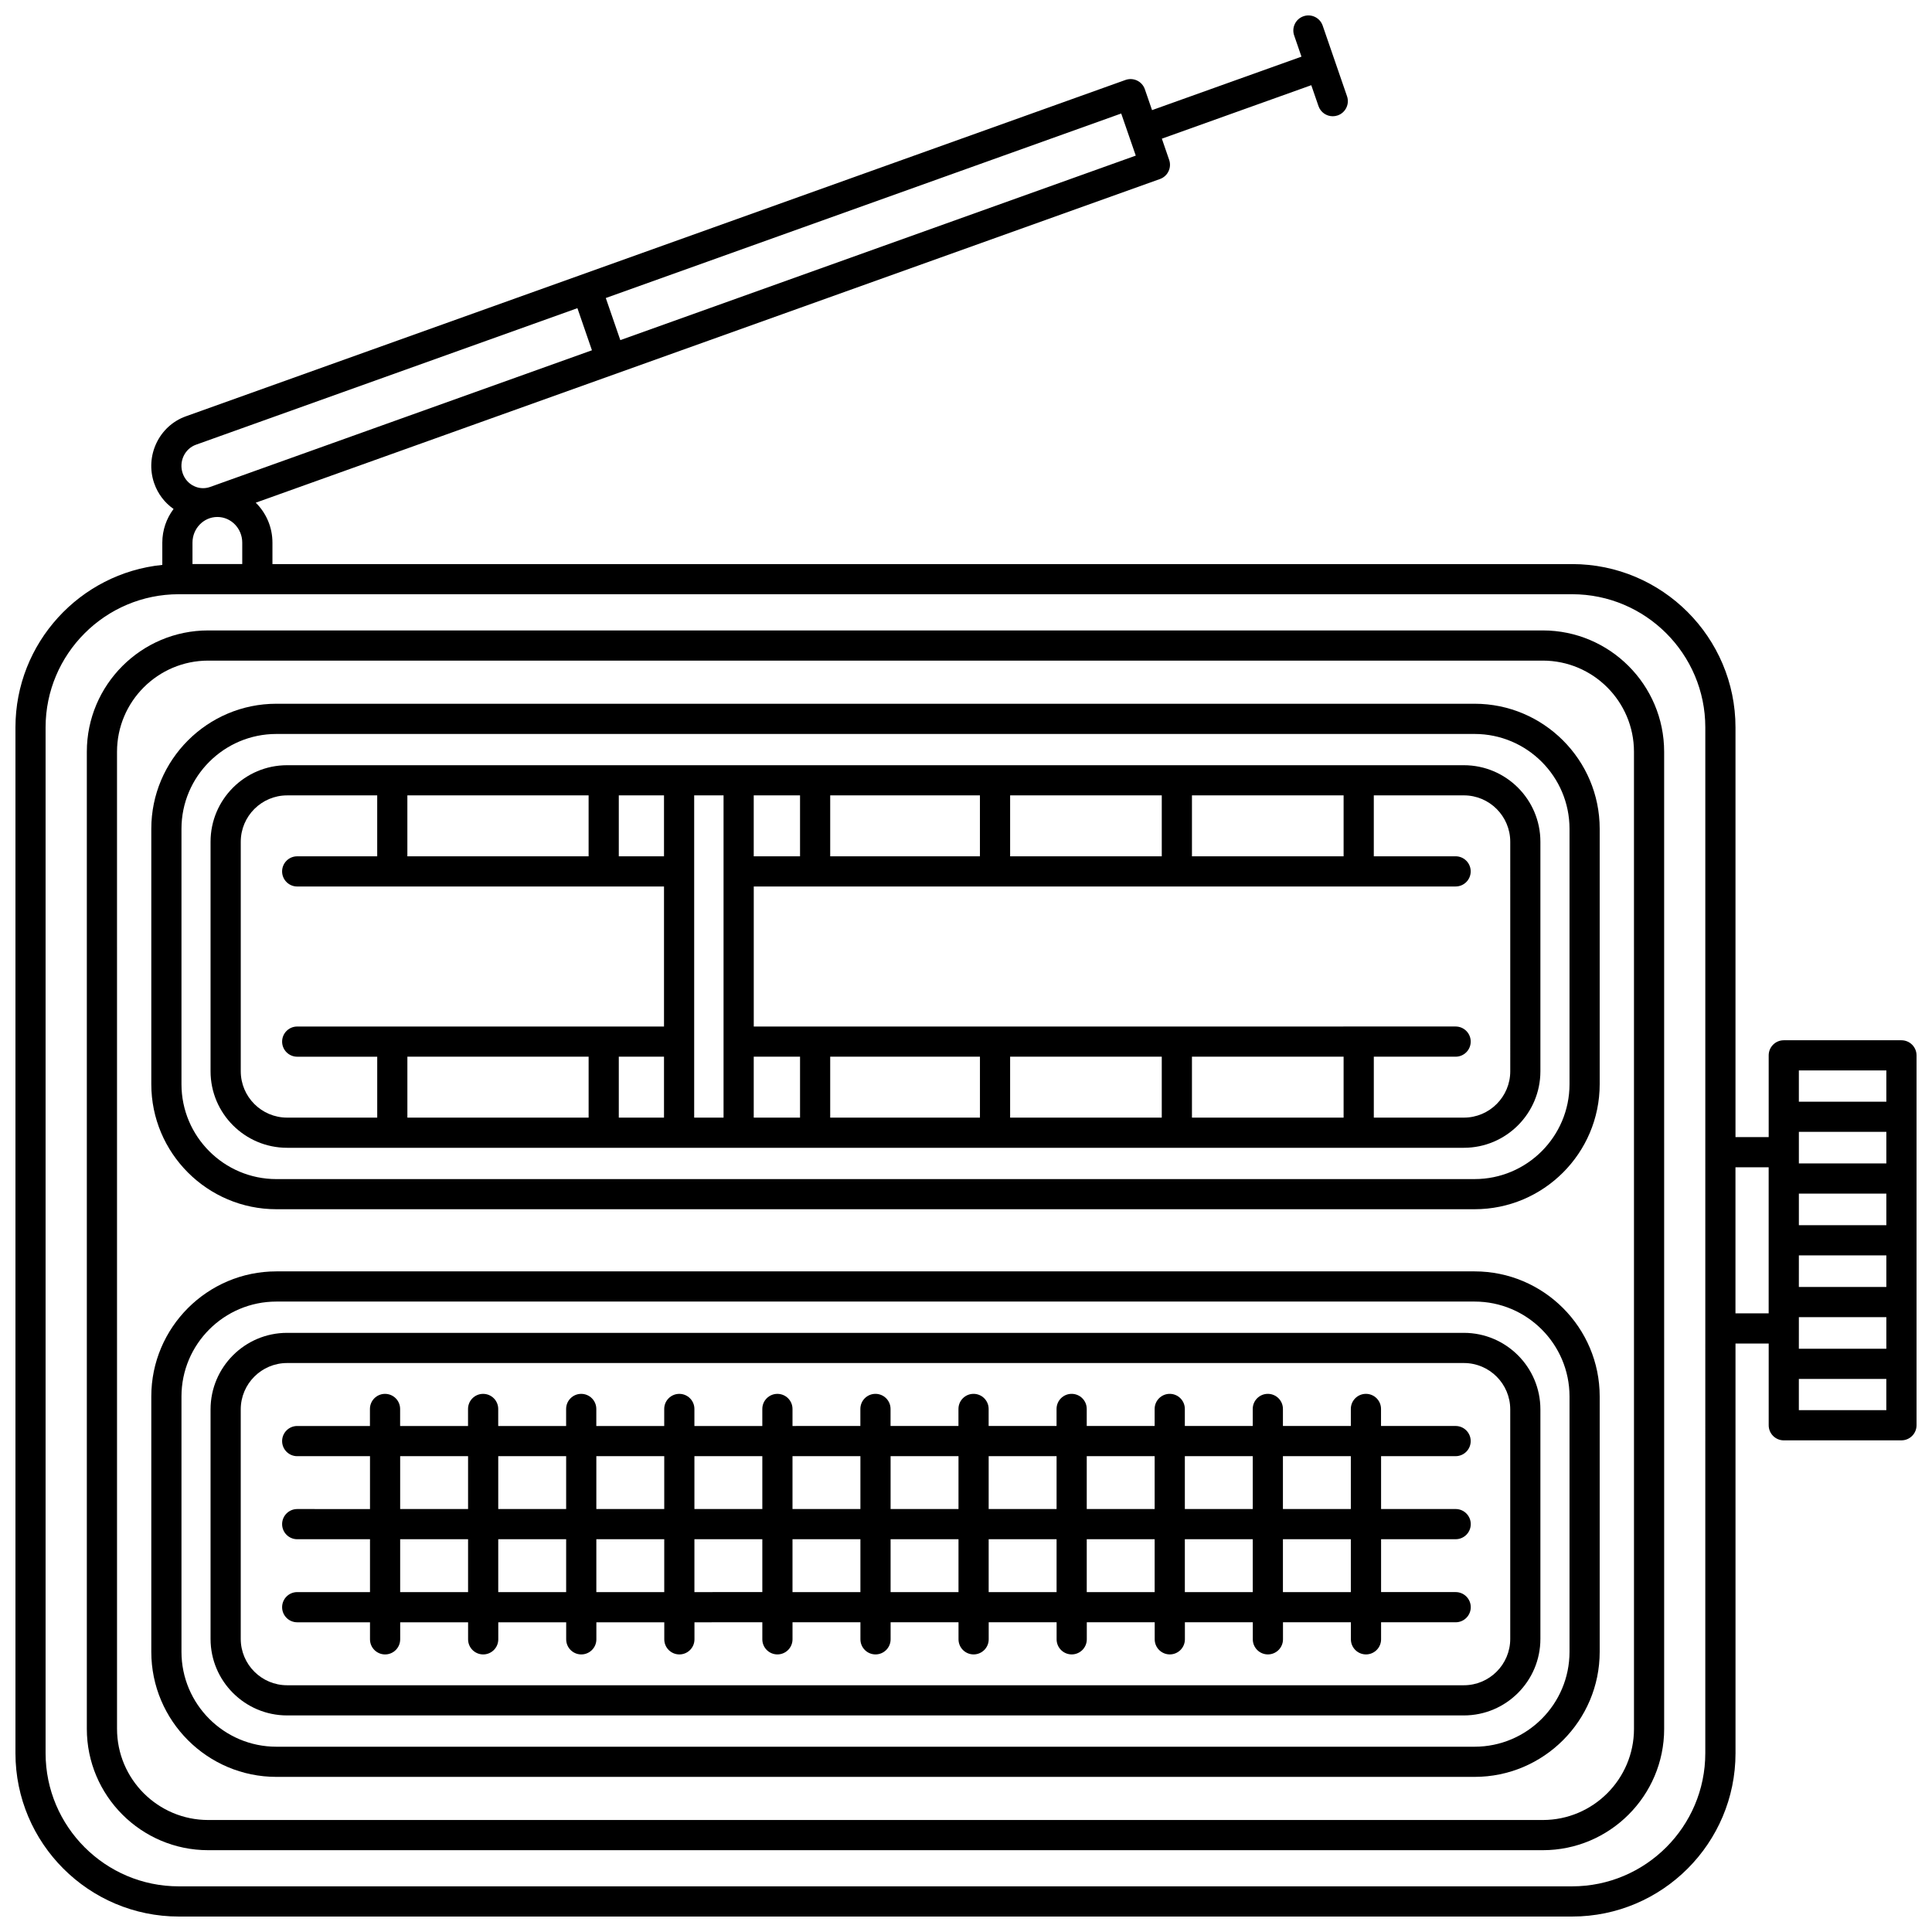 <?xml version="1.0" encoding="UTF-8"?>
<!-- Uploaded to: ICON Repo, www.svgrepo.com, Generator: ICON Repo Mixer Tools -->
<svg width="800px" height="800px" version="1.1" viewBox="144 144 512 512" xmlns="http://www.w3.org/2000/svg">
 <defs>
  <clipPath id="a">
   <path d="m148.09 148.09h503.81v503.81h-503.81z"/>
  </clipPath>
 </defs>
 <path d="m552.86 311.07h-353.69c-17.73 0-32.16 14.426-32.16 32.16v258.93c0 17.73 14.426 32.16 32.16 32.16h353.69c17.73 0 32.16-14.426 32.16-32.16l-0.004-258.93c0-17.734-14.426-32.16-32.16-32.16zm24.164 291.09c0 13.324-10.84 24.16-24.16 24.16h-353.69c-13.324 0-24.16-10.84-24.16-24.16l-0.004-258.93c0-13.324 10.84-24.16 24.16-24.16h353.69c13.324 0 24.16 10.84 24.16 24.16z"/>
 <path d="m534.79 330.5h-317.55c-18.277 0-33.145 14.871-33.145 33.145v67.668c0 18.277 14.871 33.145 33.145 33.145h317.55c18.277 0 33.145-14.871 33.145-33.145v-67.668c0-18.273-14.871-33.145-33.145-33.145zm25.148 100.82c0 13.867-11.281 25.148-25.148 25.148l-317.55 0.004c-13.867 0-25.148-11.281-25.148-25.148v-67.668c0-13.867 11.281-25.148 25.148-25.148h317.55c13.867 0 25.148 11.281 25.148 25.148z"/>
 <path d="m531.94 346.79h-311.86c-11.184 0-20.281 9.098-20.281 20.281v60.824c0 11.184 9.098 20.281 20.281 20.281h311.86c11.184 0 20.281-9.098 20.281-20.281v-60.824c0.004-11.184-9.094-20.281-20.281-20.281zm-72.059 24.141v-16.145h40.188v16.145zm-48.188 0v-16.145h40.188v16.145zm-47.68 0v-16.145h39.68v16.145zm-20.266 0v-16.145h12.27v16.145zm59.949 53.105v16.145h-39.684v-16.145zm48.184 0v16.145h-40.188v-16.145zm48.188 0v16.145h-40.188v-16.145zm-144.05 16.145h-12.27v-16.145h12.27zm-56.027-16.145v16.145h-48.031v-16.145zm7.996 0h11.98v16.145h-11.98zm-56.031-53.105v-16.145h48.031v16.145zm56.031-16.145h11.98v16.145h-11.98zm19.977 0h7.785v85.395h-7.785zm-120.16 73.109v-60.824c0-6.773 5.512-12.285 12.285-12.285h23.875v16.145h-21.203c-2.207 0-4 1.789-4 4 0 2.207 1.789 4 4 4h97.207v37.113l-97.203-0.004c-2.207 0-4 1.789-4 4 0 2.207 1.789 4 4 4h21.203v16.145l-23.879-0.004c-6.773 0-12.285-5.512-12.285-12.285zm336.43 0c0 6.773-5.512 12.285-12.285 12.285h-23.875v-16.145h21.68c2.207 0 4-1.789 4-4 0-2.207-1.789-4-4-4l-186 0.004v-37.113h63.945 0.004 0.004 48.176 0.004 0.004 48.176 0.004 0.004 25.676c2.207 0 4-1.789 4-4 0-2.207-1.789-4-4-4h-21.68v-16.145h23.875c6.773 0 12.285 5.512 12.285 12.285z"/>
 <path d="m534.79 480.93h-317.55c-18.277 0-33.145 14.871-33.145 33.145v67.672c0 18.277 14.871 33.145 33.145 33.145h317.55c18.277 0 33.145-14.871 33.145-33.145v-67.672c0-18.277-14.871-33.145-33.145-33.145zm25.148 100.82c0 13.867-11.281 25.148-25.148 25.148h-317.55c-13.867 0-25.148-11.281-25.148-25.148v-67.672c0-13.867 11.281-25.148 25.148-25.148h317.55c13.867 0 25.148 11.281 25.148 25.148z"/>
 <path d="m531.94 497.22h-311.86c-11.184 0-20.281 9.098-20.281 20.281v60.824c0 11.184 9.098 20.281 20.281 20.281h311.86c11.184 0 20.281-9.098 20.281-20.281v-60.824c0.004-11.18-9.094-20.281-20.281-20.281zm12.289 81.105c0 6.773-5.512 12.285-12.285 12.285h-311.86c-6.773 0-12.285-5.512-12.285-12.285v-60.824c0-6.773 5.512-12.285 12.285-12.285h311.86c6.773 0 12.285 5.512 12.285 12.285z"/>
 <path d="m529.75 529.9c2.207 0 4-1.789 4-4 0-2.207-1.789-4-4-4h-19.766v-4.516c0-2.207-1.789-4-4-4-2.207 0-4 1.789-4 4v4.516h-17.996v-4.516c0-2.207-1.789-4-4-4-2.207 0-4 1.789-4 4v4.516h-17.996v-4.516c0-2.207-1.789-4-4-4-2.207 0-4 1.789-4 4v4.516h-17.996v-4.516c0-2.207-1.789-4-4-4-2.207 0-4 1.789-4 4v4.516h-17.996v-4.516c0-2.207-1.789-4-4-4-2.207 0-4 1.789-4 4v4.516h-17.996v-4.516c0-2.207-1.789-4-4-4-2.207 0-4 1.789-4 4v4.516l-17.984 0.004v-4.516c0-2.207-1.789-4-4-4-2.207 0-4 1.789-4 4v4.516h-17.996v-4.516c0-2.207-1.789-4-4-4-2.207 0-4 1.789-4 4v4.516h-17.996v-4.516c0-2.207-1.789-4-4-4-2.207 0-4 1.789-4 4v4.516h-17.996v-4.516c0-2.207-1.789-4-4-4-2.207 0-4 1.789-4 4v4.516h-17.996v-4.516c0-2.207-1.789-4-4-4-2.207 0-4 1.789-4 4v4.516h-19.273c-2.207 0-4 1.789-4 4 0 2.207 1.789 4 4 4h19.289v14.012l-19.289-0.004c-2.207 0-4 1.789-4 4 0 2.207 1.789 4 4 4h19.289v14.012h-19.289c-2.207 0-4 1.789-4 4 0 2.207 1.789 4 4 4h19.289v4.516c0 2.207 1.789 4 4 4 2.207 0 4-1.789 4-4v-4.516h17.996v4.516c0 2.207 1.789 4 4 4 2.207 0 4-1.789 4-4v-4.516h17.996v4.516c0 2.207 1.789 4 4 4 2.207 0 4-1.789 4-4v-4.516h17.996v4.516c0 2.207 1.789 4 4 4 2.207 0 4-1.789 4-4v-4.516l17.984-0.004v4.516c0 2.207 1.789 4 4 4 2.207 0 4-1.789 4-4v-4.516h17.996v4.516c0 2.207 1.789 4 4 4 2.207 0 4-1.789 4-4v-4.516h17.996v4.516c0 2.207 1.789 4 4 4 2.207 0 4-1.789 4-4v-4.516h17.996v4.516c0 2.207 1.789 4 4 4 2.207 0 4-1.789 4-4v-4.516h17.996v4.516c0 2.207 1.789 4 4 4 2.207 0 4-1.789 4-4v-4.516h17.996v4.516c0 2.207 1.789 4 4 4 2.207 0 4-1.789 4-4v-4.516h17.996v4.516c0 2.207 1.789 4 4 4 2.207 0 4-1.789 4-4v-4.516h19.766c2.207 0 4-1.789 4-4 0-2.207-1.789-4-4-4h-19.766v-14.012h19.766c2.207 0 4-1.789 4-4 0-2.207-1.789-4-4-4h-19.766v-14.012zm-53.758 0v14.012h-17.996v-14.012zm-25.996 0v14.012h-17.996v-14.012zm-25.992 0v14.012h-17.996v-14.012zm-25.992 0v14.012h-17.996v-14.012zm-25.996 0v14.012h-17.996v-14.012zm-25.992 0v14.012h-17.996v-14.012zm-25.992 0v14.012h-17.996v-14.012zm-25.996 0v14.012h-17.996v-14.012zm-43.988 0h17.996v14.012h-17.996zm0 36.023v-14.012h17.996v14.012zm25.992 0v-14.012h17.996v14.012zm25.996 0v-14.012h17.996v14.012zm25.992 0v-14.012l17.996-0.004v14.012zm25.992 0v-14.012h17.996v14.012zm25.996 0v-14.012h17.996v14.012zm25.992 0v-14.012h17.996v14.012zm25.992 0v-14.012h17.996v14.012zm25.996 0v-14.012h17.996v14.012zm43.988 0h-17.996v-14.012h17.996zm0-22.012h-17.996v-14.012h17.996z"/>
 <g clip-path="url(#a)">
  <path d="m647.9 419.68h-31.18c-2.207 0-4 1.789-4 4v21.66h-8.797v-108.56c0-23.871-19.422-43.293-43.293-43.293h-344.43v-5.68c0-4.148-1.699-7.898-4.422-10.59l239.63-85.777c2.062-0.738 3.144-2.996 2.434-5.066l-1.938-5.625 39.598-14.172 1.91 5.535c0.57 1.656 2.121 2.695 3.781 2.695 0.434 0 0.871-0.07 1.305-0.219 2.086-0.719 3.195-2.996 2.477-5.082l-6.453-18.723c-0.719-2.086-2.992-3.199-5.082-2.477-2.086 0.719-3.195 2.996-2.477 5.082l1.938 5.625-39.598 14.172-1.906-5.535c-0.348-1.012-1.086-1.84-2.051-2.301-0.965-0.461-2.07-0.52-3.078-0.16l-249.02 89.141c-7.117 2.547-10.883 10.496-8.395 17.715 0.973 2.816 2.769 5.176 5.144 6.836-1.863 2.484-2.984 5.57-2.984 8.926v5.898c-21.824 2.199-38.918 20.676-38.918 43.074v271.83c0 23.871 19.422 43.293 43.293 43.293h369.25c23.871 0 43.293-19.422 43.293-43.293l-0.004-108.56h8.797v21.66c0 2.207 1.789 4 4 4l31.18-0.004c2.207 0 4-1.789 4-4v-98.023c0-2.207-1.793-4-4-4zm-27.18 57.012h23.18v8.371h-23.184zm0-7.996v-8.371h23.18v8.371zm0-16.371v-8.371h23.18v8.371zm0 40.734h23.18v8.371h-23.184zm23.18-65.379v8.281h-23.184v-8.281zm-448.89-134.2v-5.68c0-3.746 2.957-6.797 6.594-6.797s6.594 3.047 6.594 6.797v5.68zm249.98-108.24-136.6 48.895-3.848-11.16 136.59-48.895zm-249.05 76.613 101.08-36.184 3.848 11.16-101.17 36.215c-1.414 0.508-2.941 0.426-4.297-0.227-1.406-0.676-2.469-1.879-2.988-3.387-1.066-3.102 0.516-6.5 3.527-7.578zm399.98 346.75c0 19.461-15.832 35.297-35.297 35.297h-369.25c-19.461 0-35.293-15.832-35.293-35.297v-271.83c0-19.461 15.832-35.297 35.297-35.297h369.25c19.461 0 35.297 15.832 35.297 35.297zm7.996-116.55v-38.715h8.797v38.715zm16.797 25.656v-8.281h23.18v8.281z"/>
 </g>
</svg>